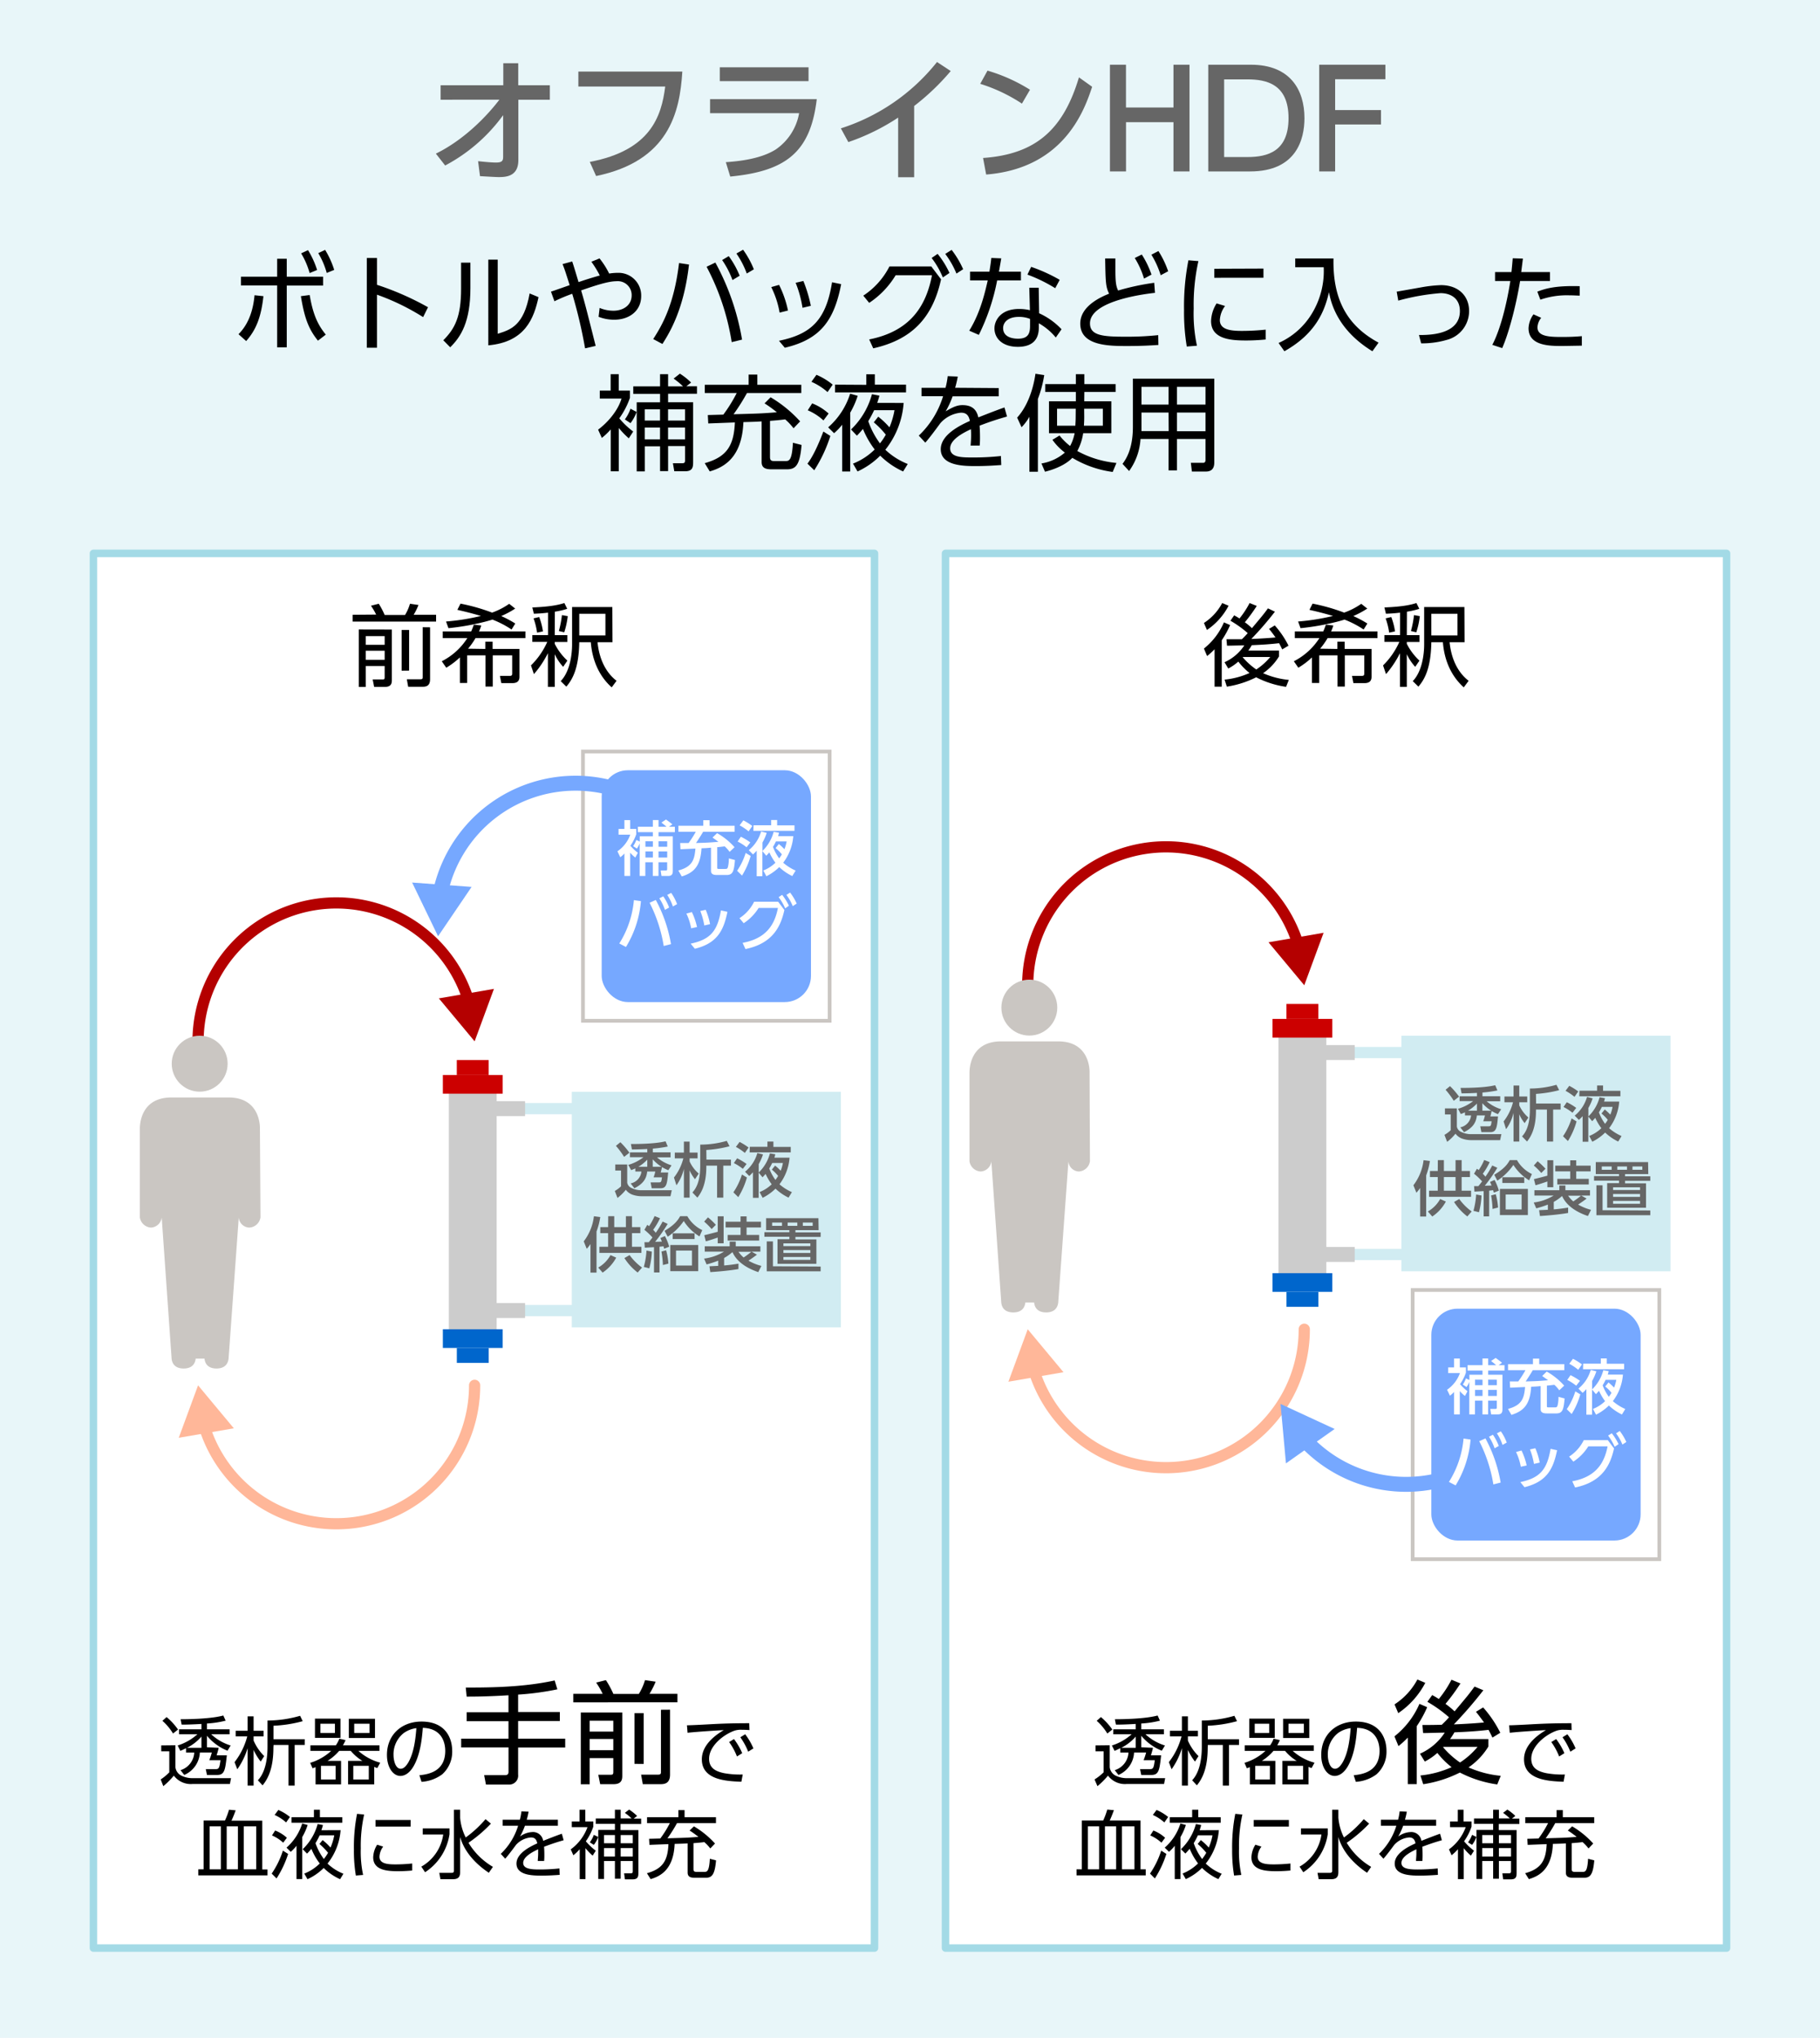 <svg id="レイヤー_1" data-name="レイヤー 1" xmlns="http://www.w3.org/2000/svg" viewBox="0 0 487 545"><defs><style>.cls-1{fill:#e8f6f9;}.cls-17,.cls-2{fill:#fff;}.cls-2{stroke:#a3dae6;stroke-width:2px;}.cls-16,.cls-2,.cls-6,.cls-8{stroke-linecap:round;stroke-linejoin:round;}.cls-3{fill:#666;}.cls-4{fill:#d1ecf2;}.cls-14,.cls-16,.cls-5,.cls-6,.cls-8{fill:none;}.cls-5{stroke:#d1ecf2;}.cls-14,.cls-5{stroke-miterlimit:10;}.cls-5,.cls-6,.cls-8{stroke-width:3px;}.cls-6{stroke:#b40000;}.cls-7{fill:#b40000;}.cls-8{stroke:#ffb799;}.cls-9{fill:#ffb799;}.cls-10{fill:#ccc;}.cls-11{fill:#06c;}.cls-12{fill:#c00;}.cls-13{fill:#cac6c2;}.cls-14{stroke:#cac6c2;}.cls-15{fill:#76a8ff;}.cls-16{stroke:#76a8ff;stroke-width:4px;}</style></defs><title>アートボード 1</title><rect class="cls-1" width="487" height="545"/><rect class="cls-2" x="25" y="148" width="209" height="373"/><rect class="cls-2" x="253" y="148" width="209" height="373"/><path class="cls-3" d="M117.9,26.67V22.81h16.77v-5.9h4v5.9h8.46v3.86H138.7l0,16.16c0,4.43-3.42,4.53-5.26,4.53-.75,0-3.09-.14-5-.25l-.51-4c2.05.21,3.6.36,4.79.36,1.47,0,1.91-.36,1.91-1.48l0-11.19a45.32,45.32,0,0,1-15.51,13.46l-2.49-3.17c7.09-3.46,13.18-9.43,17-14.43Z"/><path class="cls-3" d="M182.58,19.14c-.68,11-3.63,23.9-23.07,27.94l-1.69-3.78C174,40.24,177,31.2,178,23.14H154.76v-4Z"/><path class="cls-3" d="M218.55,26.52c-1.66,14.15-8.21,19.26-23.15,20.7l-1.18-3.85c6.26-.4,10.54-1.62,13.35-3.39a14.88,14.88,0,0,0,6.26-9.71H190V26.52ZM216.35,18v3.7H192.6V18Z"/><path class="cls-3" d="M244.61,47.4h-4.28V31.45A58,58,0,0,1,227,38l-2-3.67a53.71,53.71,0,0,0,25.73-17.75L254.4,19a63.31,63.31,0,0,1-9.79,9.35Z"/><path class="cls-3" d="M273.45,27.71a44,44,0,0,0-11.16-5.29l1.95-3.53A45.25,45.25,0,0,1,275.61,24Zm-10.4,14.54c14.29-1,21.52-7.77,25.66-21.56l3.53,2.52C290.3,29,285,45,263.88,46.68Z"/><path class="cls-3" d="M314,28.75V17.31h4.29V45.85H314V32.68h-12.7V45.85H297V17.31h4.29V28.75Z"/><path class="cls-3" d="M323.31,17.31h11.41c10.48,0,14.33,6.69,14.33,14.29,0,5.65-2.16,14.25-14.54,14.25h-11.2ZM327.56,42h6.23c5.43,0,11-1.51,11-10.4,0-9.18-6-10.37-11-10.37h-6.23Z"/><path class="cls-3" d="M369.53,29.44v3.85H357.26V45.85H353V17.31h17.71v3.88H357.26v8.25Z"/><path d="M63.82,89.38c2.86-2.86,3.95-6.7,4.29-10.42l2.38.25c-.56,5-1.68,8.71-4.62,12ZM76.73,92.9H74.16V76.33H64.47V74h9.69V69.21h2.57V74h9.72v2.38H76.73Zm6.13-14c.84,4.87,2,7.78,4.32,10.59l-2.1,1.62C82.56,88,81.46,85,80.51,79.21Zm-.44-12a23.3,23.3,0,0,1,2.43,5.31l-2,.82a20.79,20.79,0,0,0-2.27-5.27ZM87,66.83a24.2,24.2,0,0,1,2.43,5.35l-2,.82a21.3,21.3,0,0,0-2.27-5.3Z"/><path d="M113.22,84.81a61.83,61.83,0,0,0-12.35-6V93H98.15V69h2.72v7.17a76.21,76.21,0,0,1,13.66,6Z"/><path d="M125.87,77.06c0,9-2.52,13-5.4,15.82L118.62,91c3.11-3.11,4.76-6.3,4.76-13.75v-7h2.49Zm7.31,12.2c3.44-1.06,7-2.15,8.54-10.78l2.38,1c-1.23,5.6-3.53,12-13.44,12.88V69.44h2.52Z"/><path d="M156.56,93.16a128.89,128.89,0,0,0-3.44-14.59,44.82,44.82,0,0,0-4.76,2L147.43,78c.81-.26,4.29-1.49,5-1.74-1.12-3.53-1.23-3.92-1.9-5.63l2.58-.7c.36,1.07.5,1.51,1.7,5.52.26-.09,2.86-1,5.69-1.77A28.1,28.1,0,0,0,158.24,70l2.18-.89A21.48,21.48,0,0,1,163,73.16a15.28,15.28,0,0,1,2.3-.19,6.06,6.06,0,0,1,6.27,6.19c0,4-3.19,6.35-7.25,6.35a11.58,11.58,0,0,1-4.15-.78l.28-2.38a9.43,9.43,0,0,0,3.73.75c2.43,0,4.84-1.34,4.84-4.11a3.71,3.71,0,0,0-4.06-3.78c-2.07,0-5.29,1-9.46,2.46,1.09,3.73,1.37,4.85,3.89,14.84Z"/><path d="M184.36,70.75C183,82.85,179.1,89.07,177.25,92l-2.46-1.32c2.32-3.61,5.57-9.07,6.91-20.33ZM195.79,91.5a64.38,64.38,0,0,0-6.72-20.16l2.35-1.12a65.89,65.89,0,0,1,7.14,20.61Zm-.79-23a23.93,23.93,0,0,1,2.92,5.24L196,74.9a23.74,23.74,0,0,0-2.77-5.35Zm3.84-1.71a24.39,24.39,0,0,1,2.88,5.24l-1.9,1.12a23.2,23.2,0,0,0-2.77-5.35Z"/><path d="M208.61,83.61a24.47,24.47,0,0,0-2.24-6.83l2.1-.59a28.12,28.12,0,0,1,2.38,6.86Zm-.17,7.53c8.68-1.79,12.6-5.6,14.2-15.65l2.44.5C223.23,85.57,219.64,90.75,210,93Zm6.3-8.82a30.39,30.39,0,0,0-1.84-6.69l2.07-.48a38.08,38.08,0,0,1,2,6.64Z"/><path d="M232.58,90.78c10.86-2.16,15.2-8.74,16.8-17.17h-9.72A23.28,23.28,0,0,1,232.58,81L231,79.07a20.43,20.43,0,0,0,7-7.81h11.2l2.61,3.44c-2.33,10.67-8.18,16.22-18.15,18.46ZM250.89,67.9a23.47,23.47,0,0,1,3.17,5.1l-1.77,1.2a23.53,23.53,0,0,0-3-5.21Zm3.75-1.07A24.63,24.63,0,0,1,257.72,72l-1.79,1.17a23.36,23.36,0,0,0-3-5.26Z"/><path d="M273.18,72.66V75h-6.36a57.05,57.05,0,0,1-4.9,14.56l-2.57-1.12c3-4.82,4.23-10.3,4.95-13.44h-4.73V72.66h5.18c.31-1.93.39-2.55.51-3.67l2.66.11c-.23,1.35-.26,1.52-.62,3.56Zm4.87,11.12a19,19,0,0,1,6,4.28l-1.54,2.21a16.21,16.21,0,0,0-4.54-3.81v1.15c0,4.14-2.83,5.15-5.6,5.15-4.2,0-6.27-2.32-6.27-4.93,0-2.09,1.62-5.2,6.58-5.2a12.16,12.16,0,0,1,2.91.33l-.17-6h2.52Zm-2.43,1.51a7.88,7.88,0,0,0-3-.54c-2.86,0-4.2,1.43-4.2,3,0,2.83,3.44,2.83,4,2.83,2.78,0,3.2-1.51,3.2-3.42Zm6.74-8.21a40.83,40.83,0,0,0-7.44-3.64l1-2.07a43.52,43.52,0,0,1,7.64,3.47Z"/><path d="M309.05,78.32c-2.27.25-17.39,2-17.39,8.17,0,3.25,3.42,3.56,9.44,3.56a80.11,80.11,0,0,0,8.82-.42l.05,2.63c-1.82.11-4.28.28-8.31.28-4.85,0-12.6,0-12.6-6,0-4.79,5.76-7.2,7.72-8-.92-1.82-.95-3.11-1.06-9.41h2.74c0,.76,0,1.54,0,2.91,0,3.22.14,4.46.73,5.66a65.67,65.67,0,0,1,9.66-2.07Zm-3.53-10.25a24.42,24.42,0,0,1,2.6,5.37l-2,1.07A22.68,22.68,0,0,0,303.64,69Zm4.45-.93a24.93,24.93,0,0,1,2.61,5.41l-2,1.06a23.86,23.86,0,0,0-2.49-5.49Z"/><path d="M320.67,69.83a53.86,53.86,0,0,0-1.26,12.69,41.24,41.24,0,0,0,.87,9.94l-2.72.22a56,56,0,0,1-.73-9.77A63.81,63.81,0,0,1,318,69.61Zm7.14,12a6.8,6.8,0,0,0-1.4,3.78c0,2.55,2.85,2.89,5.85,2.89a60.17,60.17,0,0,0,6.41-.34V90.8c-.95.09-2.91.26-5.29.26-4.14,0-9.32-.4-9.32-5.21a9.37,9.37,0,0,1,1.48-4.71Zm10.27-10v2.46H324.92V71.88Z"/><path d="M356.82,69.13c-.23,11,3.69,18,12.06,22.51l-1.65,2.3c-9.71-5.94-11.17-13.5-11.62-15.79-1.12,4.87-3.39,11-11.93,15.79l-1.56-2.21a19.83,19.83,0,0,0,9-8,21.83,21.83,0,0,0,3.08-12.27h-7.62V69.13Z"/><path d="M379.69,89.6c2.33,0,10.95.08,10.95-6.41,0-3.39-2.44-4.79-5.18-4.79a60,60,0,0,0-11.31,2L373.73,78c1.06-.17,5.71-1,6.66-1.17a36.21,36.21,0,0,1,5.18-.57c4.79,0,7.53,3,7.53,6.89a7.94,7.94,0,0,1-6,7.76,23.68,23.68,0,0,1-6.83.92Z"/><path d="M399.32,92.23c2.94-5.65,4.48-14.84,4.82-17.08h-4.09V72.77h4.39c.2-2,.2-2.07.34-3.69l2.72.08c-.17,1.43-.23,1.85-.45,3.61h7.7v2.38h-8c-1.15,7-3.13,14.2-4.79,17.95ZM412.4,85a4.27,4.27,0,0,0-1,2.55c0,2.46,3.25,2.57,6.5,2.57.95,0,3.05,0,5.37-.22l0,2.55c-.7,0-4.36.08-5.26.08-3.3,0-9,0-9-4.76a6.81,6.81,0,0,1,1.32-3.7Zm10.3-5.94c-.76,0-1.6-.08-2.86-.08a21.68,21.68,0,0,0-7.67,1.17L411.36,78c2.13-.81,4.79-1.65,11.34-1.46Z"/><path d="M168.26,117.23a22,22,0,0,1-2.68-2.77v11.59h-2.16v-11.2a18.25,18.25,0,0,1-2.38,2.27l-1-2.21c2.69-2,5.35-5.18,6.27-8.32h-5.82v-2.13h2.91v-4.39h2.16v4.39h3v1.94a21.19,21.19,0,0,1-2.85,5.48,22.14,22.14,0,0,0,3.72,3.53Zm2.08-7.06a10.64,10.64,0,0,1-1.63,3l-1.51-1a10.49,10.49,0,0,0,1.51-2.86Zm11.59-10.24a18.39,18.39,0,0,1,3,2.38l-1.28,1h2.85v2h-7.73v2.27h6.7v16c0,1.37-.14,2.46-2.16,2.46h-2.88l-.37-2.15,2.35,0c.54,0,.9,0,.9-.78v-3.81h-4.54V126h-2.15v-6.64h-4.09v6.72h-2.16V107.6h6.25v-2.27h-7.17v-2h7.17v-3.25h2.15v3.25h4a21.2,21.2,0,0,0-2.52-2.08Zm-5.32,9.55h-4.09v3h4.09Zm0,4.87h-4.09v3.16h4.09Zm6.69-4.87h-4.54v3h4.54Zm0,4.87h-4.54v3.16h4.54Z"/><path d="M206.2,106.25a33.91,33.91,0,0,1,7.9,6.45l-1.76,1.84a16,16,0,0,0-2.24-2.38c-1.29.17-2.52.28-4.06.4v9.65c0,.82.25,1.1,1.12,1.1h2.94c1,0,1.82,0,2.07-4.9l2.32.59c-.47,5.68-1.71,6.52-4,6.52H206.6c-1.43,0-2.8-.17-2.8-1.93V112.7c-1.26.08-1.88.11-4.88.19-.39,9.8-5.51,12.15-9,13.19l-1.35-2.21c6-1.66,7.81-4.82,8.07-10.89l-7.12.27L189.4,111l4.15-.11a39.52,39.52,0,0,0,3.58-5.77h-8.54V102.9h11.73v-2.72h2.33v2.72h11.76v2.21H199.88a55.72,55.72,0,0,1-3.59,5.68c6.19-.17,7.51-.19,11.59-.53a34.21,34.21,0,0,0-3.3-2.38Z"/><path d="M222.19,116.59a38.18,38.18,0,0,1-4.31,9.18L216.06,124c.67-.89,2.07-2.85,4.26-8.59Zm-1.85-4.15a14.47,14.47,0,0,0-4.2-2.71l1.18-1.85a14.07,14.07,0,0,1,4.4,2.72Zm1.1-7.58a16.54,16.54,0,0,0-4.32-2.75l1.35-1.87a17.57,17.57,0,0,1,4.34,2.63Zm8.06,1a22.38,22.38,0,0,1-2,4.51v15.73h-2.15V113.59a16.37,16.37,0,0,1-2.16,2.27l-1.59-1.57a19.82,19.82,0,0,0,5.88-9Zm2.3-2.94V100.1h2.29v2.77h8.35v2.07h-19v-2.07Zm10,4.84a22.66,22.66,0,0,1-4.9,12.52,18.49,18.49,0,0,0,6,3.81l-1.24,2a21,21,0,0,1-6.13-4.23,20.7,20.7,0,0,1-6.07,4.23l-1.21-2.1a17.19,17.19,0,0,0,5.8-3.78,23.56,23.56,0,0,1-3.14-5.49c-.7.84-1.09,1.26-1.62,1.8l-1.57-1.66a20.39,20.39,0,0,0,5.6-9.43l2,.39c-.17.64-.31,1.09-.59,1.93ZM235,111.44a20.71,20.71,0,0,1,3,2.85,20.69,20.69,0,0,0,1.35-4.59H233.9a27.09,27.09,0,0,1-1.57,2.94,22.12,22.12,0,0,0,3.13,5.94,17.94,17.94,0,0,0,1.57-2.33,23.72,23.72,0,0,0-3.22-3.3Z"/><path d="M267.24,103.79V106H254.9a23.88,23.88,0,0,1-1.85,4c2-1.17,3.08-1.65,4.48-1.65,1.9,0,3.69.62,4.25,3.28.65-.25,4.48-1.79,7-2.66l.68,2.43c-2.27.65-4.26,1.26-7.34,2.44.08,1,.11,2.18.11,3.19,0,.39,0,1.23-.08,2.13h-2.44c.06-.64.14-1.68.14-2.69,0-.47,0-1-.05-1.68-2.16,1-5.55,2.8-5.55,5.1,0,2.46,3.11,2.46,6.19,2.46a68.91,68.91,0,0,0,7.39-.39l.09,2.41c-1.6.11-4,.28-6.7.28-3.16,0-9.49,0-9.49-4.51,0-3.81,5-6.33,7.79-7.56-.31-1.65-1.1-2.21-2.38-2.21a8.33,8.33,0,0,0-5.55,2.85c-1.29,1.77-3.13,4.23-4,5.16l-1.74-1.88a24.17,24.17,0,0,0,6.5-10.53h-5.77v-2.24H253a20.42,20.42,0,0,0,.59-3.13l2.69.11a26.5,26.5,0,0,1-.7,3Z"/><path d="M277.72,126.16h-2.27v-14.7a13.12,13.12,0,0,1-2.1,2.8l-1.18-2.57c3.73-4.12,4.68-10.19,4.9-11.73l2.35.36a32.1,32.1,0,0,1-1.7,6.38Zm12.4-18.84h7.25v8.54h-7.53a14.74,14.74,0,0,1-1.57,4.76,26.87,26.87,0,0,0,10.47,3.19l-1,2.41a28.14,28.14,0,0,1-10.81-3.78c-1,1.12-3.36,2.74-7.31,3.72l-.95-2.21a12.7,12.7,0,0,0,6.27-2.91,15.2,15.2,0,0,1-3.33-3.42l1.9-1.14a16.86,16.86,0,0,0,2.83,2.8,11.68,11.68,0,0,0,1.21-3.42h-6.86v-8.54h7.19v-2.49h-8.2v-2.1h8.2v-2.66h2.27v2.66h8.37v2.1h-8.37Zm-2.27,2h-5v4.54h4.9c0-.53.08-1.2.08-2.35Zm2.27,2.19c0,1.15-.06,1.82-.08,2.35h5.06v-4.54h-5Z"/><path d="M324.92,123.73c0,2-1.23,2.38-2.21,2.38h-3.78l-.28-2.33,3.28,0c.47,0,.64-.31.64-.75V117.4h-7.64v8.4h-2.24v-8.4h-7.51a16.25,16.25,0,0,1-3.05,8.57l-1.76-1.91c.81-1.12,2.77-3.81,2.77-9.85V101.27h21.78Zm-12.23-13.39h-7.25v3.5c0,.34,0,.45,0,1.46h7.28Zm0-6.88h-7.25v4.75h7.25Zm9.88,0h-7.64v4.75h7.64Zm0,6.88h-7.64v5h7.64Z"/><path d="M100.65,164.37A17,17,0,0,0,99.26,162l2.09-.53a21.1,21.1,0,0,1,1.58,3h5.45a12.21,12.21,0,0,0,1.32-3l2.28.33a17.69,17.69,0,0,1-1.29,2.62h6v1.82H94.36v-1.82Zm4.2,4v13.47c0,.7,0,1.87-1.87,1.87h-2.86l-.4-2,2.54,0c.5,0,.67,0,.67-.58v-3H97.87v5.59H96V168.35Zm-1.92,1.76H97.87v2.32h5.06Zm0,3.91H97.87v2.42h5.06Zm4.54,5.33V168.47h2v10.88Zm7.61-11.6v13.9c0,1.92-1.23,2-2.07,2h-3.79l-.36-2,3.63,0c.62,0,.62-.28.62-.57V167.75Z"/><path d="M129.86,173.56v-1.94h1.95v1.94H139V181c0,1.29-.77,1.7-1.92,1.7h-2.93l-.38-1.94,2.59,0c.48,0,.69-.09.69-.64v-4.85h-5.2v8.35h-1.95v-8.35H125v7.39h-1.94v-6.84a20.68,20.68,0,0,1-3.65,2.76l-1.2-1.73a17.6,17.6,0,0,0,6.84-6.19h-6.58v-1.8h7.61a17,17,0,0,0,.7-1.8l2,.22a13.15,13.15,0,0,1-.6,1.58h12.41v1.8H127.24a20,20,0,0,1-2,2.83Zm8-10.8a24,24,0,0,1-3.74,2,28.68,28.68,0,0,1,3.76,2l-1,1.6a25.73,25.73,0,0,0-5.13-2.66c-.32.12-.94.31-2.14.62A66.21,66.21,0,0,1,120,168l-.65-1.78a59.25,59.25,0,0,0,9.34-1.49c-3.19-.93-4.85-1.29-6.31-1.63l.84-1.66a51.06,51.06,0,0,1,8.45,2.4,19.08,19.08,0,0,0,4.58-2.35Z"/><path d="M148.44,169.87h3.38v1.82h-3.38v.5a15.83,15.83,0,0,0,3.38,4.49l-1.13,1.66a13.13,13.13,0,0,1-2.25-3.38v8.73h-1.83v-9a26.63,26.63,0,0,1-3.74,5.6l-.79-2.33a20.53,20.53,0,0,0,4.36-6.29h-4v-1.82h4.2v-6c-1.56.19-2.61.24-3.79.29l-.41-1.68c5.47-.22,7.49-.84,8.57-1.18l.77,1.54a19.86,19.86,0,0,1-3.31.77Zm-4.73-.68a18.61,18.61,0,0,0-.94-3.81l1.51-.36a17.67,17.67,0,0,1,1,3.84Zm5.83-.43a26.41,26.41,0,0,0,.82-4.25l1.56.27a21.53,21.53,0,0,1-.94,4.32Zm14.35,3h-4c.67,6.7,4,9.46,5.09,10.32l-1.3,1.75c-4.85-4.34-5.42-10.15-5.59-12.07H155c-.12,7-1.8,9.94-3.46,11.88l-1.51-1.48c2.42-2.48,3.05-6.94,3.05-9.82v-10h10.77ZM162,164.15H155v5.79H162Z"/><path d="M46.94,466.76v5.86a2.9,2.9,0,0,0,1.62,2.28,6.73,6.73,0,0,0,3,.66H61.82l-.3,1.56h-10a5.66,5.66,0,0,1-5-2.24,20.87,20.87,0,0,1-2.82,2.82L43,475.9A13.12,13.12,0,0,0,45.3,474v-5.62H43.14v-1.58Zm-.64-3.14a14.69,14.69,0,0,0-2.84-3.4l1.12-1a16.84,16.84,0,0,1,3.06,3.34Zm12.22,3.82a20.7,20.7,0,0,1-.56,2H60.7c-.44,3.9-.58,5.26-2.6,5.26H55.38l-.32-1.56,2.66,0c.82,0,1-.24,1.28-2.38H56a16.35,16.35,0,0,0,.68-2.06H53.48a6.89,6.89,0,0,1-4.18,6l-1-1.28a5.2,5.2,0,0,0,3.68-4.7h-2.2v-1.18a16.45,16.45,0,0,1-1.52.72l-.72-1.44a14.41,14.41,0,0,0,5.28-3H47.9v-1.32h6v-1.44c-2.8.16-4.3.18-5.3.18l-.28-1.44c3.14,0,8.46-.18,11.44-1l.62,1.38a26,26,0,0,1-5,.76v1.56h6.06v1.32H56.52a13.3,13.3,0,0,0,5.2,3l-.84,1.4a13.82,13.82,0,0,1-5.5-4v3.08Zm-4.62,0v-3a12.65,12.65,0,0,1-3.86,3Z"/><path d="M69.76,471.12a15,15,0,0,1-1.9-3.12v9.54h-1.6v-10a19.75,19.75,0,0,1-2.76,5.64l-.74-1.9a18.94,18.94,0,0,0,3.4-6.9h-3.1v-1.5h3.2v-3.86h1.6v3.86h2.68v1.5H67.86v1.12a13.17,13.17,0,0,0,2.84,4.16Zm3.4-3.72c0,5.22-1.3,8.16-2.9,10.08L69,476.12c2.14-2.24,2.58-6.14,2.58-8.92v-7.06a31.38,31.38,0,0,0,8.72-1.26l.7,1.44a35.5,35.5,0,0,1-7.82,1.22v3.6h8.36v1.54H78.84v10.86H77.2V466.68h-4Z"/><path d="M91.26,470.94v6.28H84.44v-4.6l-.8.3L83,471.46a14.44,14.44,0,0,0,5.62-3.2H83.06v-1.48h6.8A7.79,7.79,0,0,0,90.8,465l1.66.38a10.15,10.15,0,0,1-.7,1.4h9.78v1.48H95.9a14.28,14.28,0,0,0,5.84,3.16l-.78,1.44a6.36,6.36,0,0,1-.82-.32v4.68h-7v-6.28h3.84a12.39,12.39,0,0,1-3.12-2.68h-3.1a13.74,13.74,0,0,1-3.12,2.68Zm-.16-11.3v5.14H84.28v-5.14ZM89.62,461H85.74v2.48h3.88Zm.18,11.26H85.88v3.66H89.8Zm10.54-12.58v5.14h-7v-5.14Zm-1.66,12.58H94.54v3.66h4.14Zm.2-11.26h-4.1v2.48h4.1Z"/><path d="M112.22,474.78c2.06-.22,6.92-.8,6.92-6.52,0-1.58-.48-6-6-6.16-.18,2.32-.58,7.24-2.64,10.54-1.18,1.86-2.46,2.32-3.36,2.32-2,0-3.6-2.32-3.6-5.62,0-5.44,4-8.92,9.24-8.92,6.48,0,8.22,4.48,8.22,7.86a8.06,8.06,0,0,1-2.68,6.26,10.39,10.39,0,0,1-5.52,2Zm-4.14-11.32a7.21,7.21,0,0,0-2.78,5.92c0,1.36.5,3.66,1.92,3.66.84,0,1.44-.74,2-1.62,1.68-2.88,2-6.94,2.2-9.24A7.54,7.54,0,0,0,108.08,463.46Z"/><path d="M138.64,457.87H149.8v2.4H138.64V465h12.6v2.37h-12.6v7.2a2.4,2.4,0,0,1-2.61,2.7h-6l-.48-2.52,5.52,0c.36,0,1,0,1-.87v-6.54H123.4V465h12.66v-4.68H124.87v-2.4h11.19v-4.53c-5.4.33-8.79.36-11.19.36l-.24-2.43c10.56.06,17.49-.54,23.79-1.89l.72,2.37a74.84,74.84,0,0,1-10.5,1.41Z"/><path d="M161.26,453a21.8,21.8,0,0,0-1.74-3l2.61-.66a26.38,26.38,0,0,1,2,3.69h6.81a15.09,15.09,0,0,0,1.65-3.69l2.85.42A22.1,22.1,0,0,1,173.8,453h7.47v2.28H153.4V453Zm5.25,5v16.83c0,.87,0,2.34-2.34,2.34H160.6l-.51-2.52,3.18,0c.63,0,.84-.06.84-.72V470.2h-6.33v7h-2.37V458Zm-2.4,2.19h-6.33v2.91h6.33Zm0,4.89h-6.33v3h6.33Zm5.67,6.66V458.17h2.46v13.59Zm9.51-14.49v17.37c0,2.4-1.53,2.55-2.58,2.55H172l-.45-2.55,4.53,0c.78,0,.78-.36.78-.72V457.27Z"/><path d="M200.54,462.7c-.86-.06-1.48-.08-2-.08a5.62,5.62,0,0,0-2,.24c-2.88,1-6.8,4.06-6.8,7.5,0,2.6,1.92,3.42,4,3.86a23.93,23.93,0,0,0,5,.36l-.36,1.94c-3.94-.16-10.58-.44-10.58-6,0-3.8,3.5-6.42,5.86-7.8-.58,0-7.5.44-9.68.7l-.16-2c1,0,4.44-.18,5.46-.24,4.74-.26,6.62-.3,11.2-.32Zm-4.14,2.4a17.7,17.7,0,0,1,2.2,3.78l-1.4.88a17,17,0,0,0-2.1-3.86Zm3-1.28a17.36,17.36,0,0,1,2.2,3.78l-1.4.88a17.91,17.91,0,0,0-2.1-3.86Z"/><path d="M71.58,501.56H53.06v-1.62h1.42V486.88H60.2A19.75,19.75,0,0,0,61.28,484l1.78.16c-.24.68-.68,1.84-1.12,2.76h8.24v13.06h1.4ZM56.1,488.44v11.5h3v-11.5Zm4.56,0v11.5h3v-11.5Zm4.56,0v11.5h3.34v-11.5Z"/><path d="M77.1,495.82A27.4,27.4,0,0,1,74,502.38l-1.3-1.3a23.49,23.49,0,0,0,3-6.14Zm-1.32-3a10.35,10.35,0,0,0-3-1.94l.84-1.32a10,10,0,0,1,3.14,1.94Zm.78-5.42a11.71,11.71,0,0,0-3.08-2l1-1.34a12.65,12.65,0,0,1,3.1,1.88Zm5.76.68a15.81,15.81,0,0,1-1.44,3.22v11.24H79.34v-8.9a11.35,11.35,0,0,1-1.54,1.62l-1.14-1.12a14.13,14.13,0,0,0,4.2-6.46ZM84,486v-2H85.6v2h6v1.48H78V486Zm7.14,3.46a16.19,16.19,0,0,1-3.5,8.94,13.11,13.11,0,0,0,4.26,2.72L91,502.58a14.89,14.89,0,0,1-4.38-3,14.91,14.91,0,0,1-4.34,3l-.86-1.5a12.33,12.33,0,0,0,4.14-2.7,17,17,0,0,1-2.24-3.92,16.73,16.73,0,0,1-1.16,1.28L81,494.56a14.58,14.58,0,0,0,4-6.74l1.42.28c-.12.46-.22.78-.42,1.38Zm-4.82,2.66a15,15,0,0,1,2.12,2,14.62,14.62,0,0,0,1-3.28h-3.9a18.39,18.39,0,0,1-1.12,2.1,15.68,15.68,0,0,0,2.24,4.24,12.74,12.74,0,0,0,1.12-1.66,17,17,0,0,0-2.3-2.36Z"/><path d="M97.44,485.28a38.44,38.44,0,0,0-.9,9.06,29.72,29.72,0,0,0,.62,7.1l-1.94.16a39.92,39.92,0,0,1-.52-7,45.77,45.77,0,0,1,.84-9.5Zm5.1,8.58a4.83,4.83,0,0,0-1,2.7c0,1.82,2,2.06,4.18,2.06a42.93,42.93,0,0,0,4.58-.24v1.88c-.68.06-2.08.18-3.78.18-3,0-6.66-.28-6.66-3.72a6.7,6.7,0,0,1,1.06-3.36Zm7.34-7.12v1.76h-9.4v-1.76Z"/><path d="M120.28,489v1.56a14.72,14.72,0,0,1-6.54,10.16l-1-1.5a11.76,11.76,0,0,0,5.86-8.6h-5.48V489Zm10.52,11.86c-1.82-1.22-6.2-4.42-7.68-9.56v9.36c0,1.1-.3,1.92-1.9,1.92h-3.36l-.32-1.7h3.24c.66,0,.68-.28.68-.62V484h1.66v2.12a14.36,14.36,0,0,0,1.5,5.3,30.05,30.05,0,0,0,5.3-4.9l1.44,1.2a37,37,0,0,1-6,5.12,18.62,18.62,0,0,0,6.54,6.44Z"/><path d="M149.28,486.68v1.6h-8.82a16.68,16.68,0,0,1-1.32,2.88,6,6,0,0,1,3.2-1.18,2.73,2.73,0,0,1,3,2.34c.46-.18,3.2-1.28,5-1.9l.48,1.74c-1.62.46-3,.9-5.24,1.74.06.7.08,1.56.08,2.28,0,.28,0,.88-.06,1.52H143.9c0-.46.1-1.2.1-1.92,0-.34,0-.68,0-1.2-1.54.72-4,2-4,3.64s2.22,1.76,4.42,1.76a49.26,49.26,0,0,0,5.28-.28l.06,1.72c-1.14.08-2.88.2-4.78.2-2.26,0-6.78,0-6.78-3.22,0-2.72,3.58-4.52,5.56-5.4-.22-1.18-.78-1.58-1.7-1.58a6,6,0,0,0-4,2c-.92,1.26-2.24,3-2.88,3.68L134,495.8a17.35,17.35,0,0,0,4.64-7.52H134.5v-1.6h4.6a14.57,14.57,0,0,0,.42-2.24l1.92.08a18.36,18.36,0,0,1-.5,2.16Z"/><path d="M158.58,496.28a15.41,15.41,0,0,1-1.92-2v8.28h-1.54v-8a12.79,12.79,0,0,1-1.7,1.62l-.7-1.58a12.68,12.68,0,0,0,4.48-5.94H153v-1.52h2.08V484h1.54v3.14h2.14v1.38a15,15,0,0,1-2,3.92,15.93,15.93,0,0,0,2.66,2.52Zm1.48-5a7.64,7.64,0,0,1-1.16,2.12l-1.08-.68a7.54,7.54,0,0,0,1.08-2Zm8.28-7.32a13.42,13.42,0,0,1,2.14,1.7l-.92.72h2v1.44h-5.52v1.62h4.78v11.42c0,1-.1,1.76-1.54,1.76h-2.06L167,501l1.68,0c.38,0,.64,0,.64-.56v-2.72h-3.24v4.74h-1.54v-4.74h-2.92v4.8h-1.54V489.4h4.46v-1.62h-5.12v-1.44h5.12V484h1.54v2.32H169a15.27,15.27,0,0,0-1.8-1.48Zm-3.8,6.82h-2.92v2.18h2.92Zm0,3.48h-2.92v2.26h2.92Zm4.78-3.48h-3.24v2.18h3.24Zm0,3.48h-3.24v2.26h3.24Z"/><path d="M185.68,488.44a24.18,24.18,0,0,1,5.64,4.6l-1.26,1.32a11,11,0,0,0-1.6-1.7c-.92.12-1.8.2-2.9.28v6.9c0,.58.18.78.8.78h2.1c.68,0,1.3,0,1.48-3.5l1.66.42c-.34,4.06-1.22,4.66-2.82,4.66H186c-1,0-2-.12-2-1.38V493c-.9.06-1.34.08-3.48.14-.28,7-3.94,8.68-6.42,9.42l-1-1.58c4.3-1.18,5.58-3.44,5.76-7.78l-5.08.2-.1-1.62,3-.08a27.57,27.57,0,0,0,2.56-4.12h-6.1V486h8.38V484.1h1.66V486h8.4v1.58H181.16a39.11,39.11,0,0,1-2.56,4.06c4.42-.12,5.36-.14,8.28-.38a24.85,24.85,0,0,0-2.36-1.7Z"/><path d="M296.94,466.76v5.86a2.9,2.9,0,0,0,1.62,2.28,6.73,6.73,0,0,0,3,.66h10.22l-.3,1.56h-10a5.66,5.66,0,0,1-5-2.24,20.87,20.87,0,0,1-2.82,2.82l-.78-1.8A13.12,13.12,0,0,0,295.3,474v-5.62h-2.16v-1.58Zm-.64-3.14a14.69,14.69,0,0,0-2.84-3.4l1.12-1a16.84,16.84,0,0,1,3.06,3.34Zm12.22,3.82a20.7,20.7,0,0,1-.56,2h2.74c-.44,3.9-.58,5.26-2.6,5.26h-2.72l-.32-1.56,2.66,0c.82,0,1-.24,1.28-2.38h-3a16.35,16.35,0,0,0,.68-2.06h-3.22a6.89,6.89,0,0,1-4.18,6l-1-1.28a5.2,5.2,0,0,0,3.68-4.7h-2.2v-1.18a16.45,16.45,0,0,1-1.52.72l-.72-1.44a14.41,14.41,0,0,0,5.28-3h-4.9v-1.32h6v-1.44c-2.8.16-4.3.18-5.3.18l-.28-1.44c3.14,0,8.46-.18,11.44-1l.62,1.38a26,26,0,0,1-5,.76v1.56h6.06v1.32h-4.92a13.3,13.3,0,0,0,5.2,3l-.84,1.4a13.82,13.82,0,0,1-5.5-4v3.08Zm-4.62,0v-3a12.65,12.65,0,0,1-3.86,3Z"/><path d="M319.76,471.12a15,15,0,0,1-1.9-3.12v9.54h-1.6v-10a19.75,19.75,0,0,1-2.76,5.64l-.74-1.9a18.94,18.94,0,0,0,3.4-6.9h-3.1v-1.5h3.2v-3.86h1.6v3.86h2.68v1.5h-2.68v1.12a13.17,13.17,0,0,0,2.84,4.16Zm3.4-3.72c0,5.22-1.3,8.16-2.9,10.08L319,476.12c2.14-2.24,2.58-6.14,2.58-8.92v-7.06a31.38,31.38,0,0,0,8.72-1.26l.7,1.44a35.5,35.5,0,0,1-7.82,1.22v3.6h8.36v1.54h-2.68v10.86H327.2V466.68h-4Z"/><path d="M341.26,470.94v6.28h-6.82v-4.6l-.8.3-.64-1.46a14.44,14.44,0,0,0,5.62-3.2h-5.56v-1.48h6.8a7.79,7.79,0,0,0,.94-1.78l1.66.38a10.15,10.15,0,0,1-.7,1.4h9.78v1.48H345.9a14.28,14.28,0,0,0,5.84,3.16l-.78,1.44a6.36,6.36,0,0,1-.82-.32v4.68h-7v-6.28h3.84a12.39,12.39,0,0,1-3.12-2.68h-3.1a13.74,13.74,0,0,1-3.12,2.68Zm-.16-11.3v5.14h-6.82v-5.14ZM339.62,461h-3.88v2.48h3.88Zm.18,11.26h-3.92v3.66h3.92Zm10.54-12.58v5.14h-7v-5.14Zm-1.66,12.58h-4.14v3.66h4.14Zm.2-11.26h-4.1v2.48h4.1Z"/><path d="M362.22,474.78c2.06-.22,6.92-.8,6.92-6.52,0-1.58-.48-6-6-6.16-.18,2.32-.58,7.24-2.64,10.54-1.18,1.86-2.46,2.32-3.36,2.32-2,0-3.6-2.32-3.6-5.62,0-5.44,4-8.92,9.24-8.92,6.48,0,8.22,4.48,8.22,7.86a8.06,8.06,0,0,1-2.68,6.26,10.39,10.39,0,0,1-5.52,2Zm-4.14-11.32a7.21,7.21,0,0,0-2.78,5.92c0,1.36.5,3.66,1.92,3.66.84,0,1.44-.74,2-1.62,1.68-2.88,2-6.94,2.2-9.24A7.54,7.54,0,0,0,358.08,463.46Z"/><path d="M381.38,450.07a22.25,22.25,0,0,1-7.23,8.1l-1-2.34a18.09,18.09,0,0,0,6.12-6.66Zm-8.25,14.31a22.44,22.44,0,0,0,6.69-8.7l2.07.9a30.9,30.9,0,0,1-2.79,5.07v15.51h-2.4V464.71a25,25,0,0,1-2.49,2.28Zm23.79-12.33a111.75,111.75,0,0,1-7.89,9.12c.75,0,5.49-.24,8.07-.51-1-1.38-1.62-2.19-2.16-2.85l1.92-1.17a30.68,30.68,0,0,1,4.59,6.78l-2.1,1.29c-.39-.81-.63-1.32-1.05-2.07-3,.36-6.06.54-9.12.66a17.38,17.38,0,0,1-1.17,1.8h10.26v2a18.32,18.32,0,0,1-5.31,5.58,27.51,27.51,0,0,0,8.61,2.25l-.93,2.31a31.42,31.42,0,0,1-10-3.18,32.87,32.87,0,0,1-9.81,3.12l-.75-2.34a26.75,26.75,0,0,0,8.34-2.22,22.27,22.27,0,0,1-3.81-3.81,16.28,16.28,0,0,1-3.36,2.31l-1.29-2.1a15.38,15.38,0,0,0,6.63-5.64c-.93,0-4.95.12-5.79.12l-.18-2.16c1.29,0,2.76,0,5.16-.06a27.43,27.43,0,0,0,1.95-2,35.11,35.11,0,0,0-5.79-4.14l1.29-1.8a19,19,0,0,1,1.77,1.05,29.38,29.38,0,0,0,3.39-5.16l2.4,1a55.14,55.14,0,0,1-4,5.46,22.51,22.51,0,0,1,2.43,2c3.45-4.11,3.84-4.56,5.34-6.63ZM386.24,467.2l-.09.09a22.92,22.92,0,0,0,4.53,4.08,20.89,20.89,0,0,0,4.68-4.17Z"/><path d="M420.54,462.7c-.86-.06-1.48-.08-2-.08a5.62,5.62,0,0,0-2,.24c-2.88,1-6.8,4.06-6.8,7.5,0,2.6,1.92,3.42,4,3.86a23.93,23.93,0,0,0,5,.36l-.36,1.94c-3.94-.16-10.58-.44-10.58-6,0-3.8,3.5-6.42,5.86-7.8-.58,0-7.5.44-9.68.7l-.16-2c1,0,4.44-.18,5.46-.24,4.74-.26,6.62-.3,11.2-.32Zm-4.14,2.4a17.7,17.7,0,0,1,2.2,3.78l-1.4.88a17,17,0,0,0-2.1-3.86Zm3-1.28a17.36,17.36,0,0,1,2.2,3.78l-1.4.88a17.91,17.91,0,0,0-2.1-3.86Z"/><path d="M306.58,501.56H288.06v-1.62h1.42V486.88h5.72a19.75,19.75,0,0,0,1.08-2.92l1.78.16c-.24.68-.68,1.84-1.12,2.76h8.24v13.06h1.4ZM291.1,488.44v11.5h3v-11.5Zm4.56,0v11.5h3v-11.5Zm4.56,0v11.5h3.34v-11.5Z"/><path d="M312.1,495.82a27.4,27.4,0,0,1-3.08,6.56l-1.3-1.3a23.49,23.49,0,0,0,3-6.14Zm-1.32-3a10.35,10.35,0,0,0-3-1.94l.84-1.32a10,10,0,0,1,3.14,1.94Zm.78-5.42a11.71,11.71,0,0,0-3.08-2l1-1.34a12.65,12.65,0,0,1,3.1,1.88Zm5.76.68a15.81,15.81,0,0,1-1.44,3.22v11.24h-1.54v-8.9a11.35,11.35,0,0,1-1.54,1.62l-1.14-1.12a14.13,14.13,0,0,0,4.2-6.46ZM319,486v-2h1.64v2h6v1.48H313V486Zm7.14,3.46a16.19,16.19,0,0,1-3.5,8.94,13.11,13.11,0,0,0,4.26,2.72l-.88,1.44a14.89,14.89,0,0,1-4.38-3,14.91,14.91,0,0,1-4.34,3l-.86-1.5a12.33,12.33,0,0,0,4.14-2.7,17,17,0,0,1-2.24-3.92,16.73,16.73,0,0,1-1.16,1.28L316,494.56a14.58,14.58,0,0,0,4-6.74l1.42.28c-.12.46-.22.78-.42,1.38Zm-4.82,2.66a15,15,0,0,1,2.12,2,14.62,14.62,0,0,0,1-3.28h-3.9a18.39,18.39,0,0,1-1.12,2.1,15.68,15.68,0,0,0,2.24,4.24,12.74,12.74,0,0,0,1.12-1.66,17,17,0,0,0-2.3-2.36Z"/><path d="M332.44,485.28a38.44,38.44,0,0,0-.9,9.06,29.72,29.72,0,0,0,.62,7.1l-1.94.16a39.92,39.92,0,0,1-.52-7,45.77,45.77,0,0,1,.84-9.5Zm5.1,8.58a4.83,4.83,0,0,0-1,2.7c0,1.82,2,2.06,4.18,2.06a42.93,42.93,0,0,0,4.58-.24v1.88c-.68.06-2.08.18-3.78.18-3,0-6.66-.28-6.66-3.72a6.7,6.7,0,0,1,1.06-3.36Zm7.34-7.12v1.76h-9.4v-1.76Z"/><path d="M355.28,489v1.56a14.72,14.72,0,0,1-6.54,10.16l-1-1.5a11.76,11.76,0,0,0,5.86-8.6h-5.48V489Zm10.52,11.86c-1.82-1.22-6.2-4.42-7.68-9.56v9.36c0,1.1-.3,1.92-1.9,1.92h-3.36l-.32-1.7h3.24c.66,0,.68-.28.68-.62V484h1.66v2.12a14.36,14.36,0,0,0,1.5,5.3,30.05,30.05,0,0,0,5.3-4.9l1.44,1.2a37,37,0,0,1-6,5.12,18.62,18.62,0,0,0,6.54,6.44Z"/><path d="M384.28,486.68v1.6h-8.82a16.68,16.68,0,0,1-1.32,2.88,6,6,0,0,1,3.2-1.18,2.73,2.73,0,0,1,3,2.34c.46-.18,3.2-1.28,5-1.9l.48,1.74c-1.62.46-3,.9-5.24,1.74.06.7.08,1.56.08,2.28,0,.28,0,.88-.06,1.52H378.9c0-.46.1-1.2.1-1.92,0-.34,0-.68,0-1.2-1.54.72-4,2-4,3.64s2.22,1.76,4.42,1.76a49.26,49.26,0,0,0,5.28-.28l.06,1.72c-1.14.08-2.88.2-4.78.2-2.26,0-6.78,0-6.78-3.22,0-2.72,3.58-4.52,5.56-5.4-.22-1.18-.78-1.58-1.7-1.58a6,6,0,0,0-4,2c-.92,1.26-2.24,3-2.88,3.68L369,495.8a17.35,17.35,0,0,0,4.64-7.52H369.5v-1.6h4.6a14.57,14.57,0,0,0,.42-2.24l1.92.08a18.36,18.36,0,0,1-.5,2.16Z"/><path d="M393.58,496.28a15.41,15.41,0,0,1-1.92-2v8.28h-1.54v-8a12.79,12.79,0,0,1-1.7,1.62l-.7-1.58a12.68,12.68,0,0,0,4.48-5.94H388v-1.52h2.08V484h1.54v3.14h2.14v1.38a15,15,0,0,1-2,3.92,15.93,15.93,0,0,0,2.66,2.52Zm1.48-5a7.64,7.64,0,0,1-1.16,2.12l-1.08-.68a7.54,7.54,0,0,0,1.08-2Zm8.28-7.32a13.42,13.42,0,0,1,2.14,1.7l-.92.72h2v1.44h-5.52v1.62h4.78v11.42c0,1-.1,1.76-1.54,1.76h-2.06L402,501l1.68,0c.38,0,.64,0,.64-.56v-2.72h-3.24v4.74h-1.54v-4.74h-2.92v4.8h-1.54V489.4h4.46v-1.62h-5.12v-1.44h5.12V484h1.54v2.32H404a15.27,15.27,0,0,0-1.8-1.48Zm-3.8,6.82h-2.92v2.18h2.92Zm0,3.48h-2.92v2.26h2.92Zm4.78-3.48h-3.24v2.18h3.24Zm0,3.48h-3.24v2.26h3.24Z"/><path d="M420.68,488.44a24.18,24.18,0,0,1,5.64,4.6l-1.26,1.32a11,11,0,0,0-1.6-1.7c-.92.12-1.8.2-2.9.28v6.9c0,.58.18.78.8.78h2.1c.68,0,1.3,0,1.48-3.5l1.66.42c-.34,4.06-1.22,4.66-2.82,4.66H421c-1,0-2-.12-2-1.38V493c-.9.06-1.34.08-3.48.14-.28,7-3.94,8.68-6.42,9.42l-1-1.58c4.3-1.18,5.58-3.44,5.76-7.78l-5.08.2-.1-1.62,3-.08a27.57,27.57,0,0,0,2.56-4.12h-6.1V486h8.38V484.1h1.66V486h8.4v1.58H416.16a39.11,39.11,0,0,1-2.56,4.06c4.42-.12,5.36-.14,8.28-.38a24.85,24.85,0,0,0-2.36-1.7Z"/><rect class="cls-4" x="153" y="292" width="72" height="63"/><path class="cls-3" d="M164.64,311.43h3.19v4.87a1.93,1.93,0,0,0,1.21,1.45,5.85,5.85,0,0,0,2.45.57h8.26l-.34,1.6h-7.92a7.32,7.32,0,0,1-2.42-.47,3.92,3.92,0,0,1-1.61-1.25,12.54,12.54,0,0,1-2.23,2.18l-.72-1.87a8.11,8.11,0,0,0,1.67-1.24v-4.21h-1.54Zm1.36-5.95a20.55,20.55,0,0,1,2.42,2.81L167,309.4a22.1,22.1,0,0,0-2.19-2.95Zm4,7a9.41,9.41,0,0,1-1.12.46l-.75-1.4a12,12,0,0,0,4.05-2.05h-3.62V308.2h4.64v-.91c-1,.06-2.19.11-4.11.13l-.27-1.46c6.08,0,8.27-.5,9.27-.72l.59,1.39a32.05,32.05,0,0,1-4,.56v1h4.75v1.33h-3.63a10.62,10.62,0,0,0,3.89,2.14l-.86,1.31a11.09,11.09,0,0,1-1.7-.84,12.19,12.19,0,0,1-.34,1.45h2c-.27,2.9-.4,4.21-2,4.21h-2.4l-.3-1.57h2.24c.62,0,.64-.2.8-1.34h-2.24a11.74,11.74,0,0,0,.46-1.57h-2.17c-.18,1.75-.9,3.22-3.43,4.48l-1-1.29a3.61,3.61,0,0,0,2.88-3.19H170Zm3.2-.43v-1.91a10.4,10.4,0,0,1-2.4,1.91Zm3.83,0a10.51,10.51,0,0,1-2.37-2v2Z"/><path class="cls-3" d="M180.34,314.92a13.79,13.79,0,0,0,2.51-5.12h-2.29v-1.55H183v-2.93h1.53v2.93h2.13v1.55h-2.13v.82a9.36,9.36,0,0,0,2.44,3.25l-1,1.5a9.37,9.37,0,0,1-1.44-2.37v7.3H183v-7.67a12.38,12.38,0,0,1-2,4.37Zm8.69-4.78h6.56v1.61h-2.05v8.55h-1.66v-8.55H189v.31c0,5.15-1.67,7.31-2.39,8.24l-1.33-1.38c.9-1,2.09-2.8,2.09-7.12v-5.68a25.58,25.58,0,0,0,7.1-1l.74,1.44a32.86,32.86,0,0,1-6.21,1Z"/><path class="cls-3" d="M196.24,318.88a17.75,17.75,0,0,0,2.29-4.77l1.33.81a20.17,20.17,0,0,1-2.31,5.25Zm1-9.1a15.55,15.55,0,0,1,2.53,1.52l-1,1.3a13.17,13.17,0,0,0-2.4-1.54Zm.67-4.38a17.61,17.61,0,0,1,2.4,1.5l-1,1.44a15.31,15.31,0,0,0-2.4-1.61Zm9.55,3.31c-.11.45-.16.64-.25.91h4.06a13.4,13.4,0,0,1-2.7,7.11,13,13,0,0,0,3.33,2.1l-.9,1.47a13.75,13.75,0,0,1-3.49-2.4,13.57,13.57,0,0,1-3.44,2.45l-.82-1.54a9.84,9.84,0,0,0,3.24-2.08,14.92,14.92,0,0,1-1.63-2.77c-.4.47-.58.64-.82.9L203,313.61v6.74h-1.52v-6.84a11.07,11.07,0,0,1-1,1l-1.12-1.14a10,10,0,0,0,3.3-5l1.5.38a13.53,13.53,0,0,1-1.14,2.58v2.25a11,11,0,0,0,3-5.12Zm-6.83-2h4.72V305.3h1.6v1.43h4.64v1.47h-11Zm6,4.32a16.13,16.13,0,0,1-.79,1.47,12.64,12.64,0,0,0,1.65,3.06,7.9,7.9,0,0,0,.72-1.07,11.12,11.12,0,0,0-1.68-1.68l.87-1.08a12.69,12.69,0,0,1,1.49,1.38,9.45,9.45,0,0,0,.6-2.08Z"/><path class="cls-3" d="M158,332.71a8.83,8.83,0,0,1-1,1.28l-.8-2a13.59,13.59,0,0,0,2.72-6.71l1.7.22a19.65,19.65,0,0,1-1,3.86v11H158Zm6.89,3.64a11.32,11.32,0,0,1-3.64,4L160.07,339a8.63,8.63,0,0,0,3.29-3.33Zm-2.15-11.08h1.62v2.91h3.12v-2.91h1.63v2.91h2.23v1.62h-2.23v3.65h2.52v1.63H160.39v-1.63h2.33V329.8h-2.09v-1.62h2.09Zm1.62,4.53v3.65h3.12V329.8Zm6.27,10.53a15,15,0,0,1-3.55-3.87l1.39-.79A14.79,14.79,0,0,0,171.8,339Z"/><path class="cls-3" d="M172.27,338.83a21,21,0,0,0,.72-4.37l1.43.27a20.18,20.18,0,0,1-.68,4.48Zm6.39-11.51a43.82,43.82,0,0,1-3.36,4.8l1.81-.06c-.13-.32-.21-.52-.4-.95l1.21-.54a14.74,14.74,0,0,1,1.15,2.86l-1.36.53c-.08-.3-.09-.35-.17-.64-.29,0-.35.05-1.07.11v6.89H175v-6.76c-.34,0-2.26.13-2.46.13l-.1-1.47c.35,0,.43,0,1.15,0,.07-.06.48-.59,1-1.26a16.55,16.55,0,0,0-2.16-2.05l.77-1.33c.29.19.35.26.48.35a15.63,15.63,0,0,0,1.47-2.7l1.46.58a17.69,17.69,0,0,1-1.84,3.1,6.79,6.79,0,0,1,.7.79,24.27,24.27,0,0,0,1.83-3Zm-1.28,11a24.15,24.15,0,0,0-.39-3.6l1.25-.34a17.09,17.09,0,0,1,.61,3.57Zm.45-9.14c2.73-1.64,3.57-2.85,4.16-3.92h1.92a9.27,9.27,0,0,0,4,3.73l-.74,1.68a12.93,12.93,0,0,1-4.21-4.12,15.66,15.66,0,0,1-4.3,4.21Zm9,10.79h-7.48v-7h7.48ZM180,331.38v-1.53h5.86v1.53Zm5.16,3.08h-4.27v4h4.27Z"/><path class="cls-3" d="M202.9,340.22c-1.55-.53-5.42-2-6.91-5.35a12.79,12.79,0,0,1-2.23,1.57v2c1.31-.1,2.53-.27,3.84-.48v1.44c-2.8.5-6.51.75-7.54.82l-.22-1.56,2.34-.11v-1.39a25.84,25.84,0,0,1-3.11,1l-.67-1.56a13.1,13.1,0,0,0,5.31-1.85h-5.13v-1.43h6.67v-1.26h1.62v1.26h6.59v1.43h-2.34l1.43.8c-.61.48-1.46,1.07-2.27,1.61a13.7,13.7,0,0,0,3.45,1.4Zm-13.46-14.65a19.88,19.88,0,0,1,2.11,2l-1.13,1.14a17.54,17.54,0,0,0-2-2Zm2.61,5.41c-.75.26-2.59.88-3.19,1l-.41-1.63c.62-.13,2.82-.71,3.6-.92v-4.14h1.58v7.22h-1.58Zm6.11-5.66h1.61v1.42h3.85v1.54h-3.85v2h3.36v1.5h-8.42v-1.5h3.45v-2h-4v-1.54h4Zm-.56,9.46a8,8,0,0,0,1.38,1.53,22.68,22.68,0,0,0,2.07-1.53Z"/><path class="cls-3" d="M219.05,329h-6.21v.59h6.75v1.22h-6.75v.66h5.61V338h-10.4v-6.58h3.17v-.66h-6.68v-1.22h6.68V329H205V325.8h14Zm.54,9.73V340H205.17v-8h1.65v6.66Zm-10.34-11.76h-2.64v.88h2.64Zm7.59,5.57h-7.21v.72h7.21Zm0,1.79h-7.21v.77h7.21Zm0,1.84h-7.21v.77h7.21Zm-3.49-9.2h-2.59v.88h2.59Zm4.11,0h-2.64v.88h2.64Z"/><line class="cls-5" x1="156" y1="296.5" x2="137" y2="296.5"/><line class="cls-5" x1="156" y1="350.5" x2="137" y2="350.5"/><path class="cls-6" d="M53,278.5a37,37,0,0,1,72.44-10.65"/><polygon class="cls-7" points="117.43 267.01 127 278.5 132.17 264.47 117.43 267.01"/><path class="cls-8" d="M127,370.5a37,37,0,0,1-72.44,10.65"/><polygon class="cls-9" points="62.57 381.99 53 370.5 47.83 384.53 62.57 381.99"/><rect class="cls-10" x="132.5" y="294.5" width="8" height="4"/><rect class="cls-10" x="132.5" y="348.5" width="8" height="4"/><rect class="cls-10" x="120.1" y="291.5" width="12.8" height="67"/><rect class="cls-11" x="118.5" y="355.5" width="16" height="5" transform="translate(253 716) rotate(180)"/><rect class="cls-11" x="122.23" y="360.5" width="8.53" height="4" transform="translate(253 725) rotate(180)"/><rect class="cls-12" x="118.5" y="287.5" width="16" height="5"/><rect class="cls-12" x="122.23" y="283.5" width="8.53" height="4"/><circle class="cls-13" cx="53.43" cy="284.48" r="7.48"/><path class="cls-13" d="M69.55,301.87s.41-8.36-8.4-8.36H45.87c-8.5,0-8.44,7.72-8.45,8.36v23.7a3.2,3.2,0,0,0,3,2.74,3.05,3.05,0,0,0,2.85-2.7l2.65,37.75c.2,1.92,1.56,2.64,3.22,2.64s3-.72,3.22-2.64h2.36c.2,1.92,1.55,2.64,3.21,2.64s3-.72,3.23-2.64l2.73-37.77a2.91,2.91,0,0,0,2.81,2.72,3.19,3.19,0,0,0,3-2.74Z"/><rect class="cls-14" x="156" y="201" width="66" height="72"/><rect class="cls-15" x="161" y="206" width="56" height="62" rx="7" ry="7"/><path class="cls-16" d="M190.78,242.39a37,37,0,0,0-73-3.46"/><polygon class="cls-15" points="110.28 236.03 117.22 250.4 126.19 237.2 110.28 236.03"/><path class="cls-17" d="M170,229.34a8.5,8.5,0,0,1-1.38-1.3v6.23h-1.54v-6a8.82,8.82,0,0,1-1.1,1l-.77-1.59a9.14,9.14,0,0,0,3.44-4.45h-3.14v-1.53h1.57v-2.37h1.54v2.37h1.63v1.42a12.61,12.61,0,0,1-1.57,3.07,13.53,13.53,0,0,0,2,1.88Zm1.18-4.26v-1.41h3.51v-1.12h-4v-1.44h4v-1.79h1.52v1.79h2.14c-.27-.24-.78-.67-1.36-1.12l1.22-.82c.41.29,1.17.84,1.71,1.3l-.93.64h1.59v1.44h-4.37v1.12h3.82v9.14c0,.77-.09,1.46-1.25,1.46H177l-.23-1.46h1.27c.3,0,.48,0,.48-.42V230.6h-2.32v3.67h-1.52V230.6h-2v3.67h-1.52v-8.73a5.2,5.2,0,0,1-.74,1.41l-1-.65a7.63,7.63,0,0,0,.85-1.67Zm1.52-.1v1.48h2V225Zm0,2.74v1.62h2v-1.62Zm3.51-2.74v1.48h2.32V225Zm0,2.74v1.62h2.32v-1.62Z"/><path class="cls-17" d="M195.23,227.83a9,9,0,0,0-1.31-1.47c-.55.06-1.49.18-2,.21v5.55c0,.27.2.27.46.27h1.67c.38,0,.57,0,.73-.52a9,9,0,0,0,.24-2.29l1.65.43c-.27,2.93-.53,4-2.23,4H192c-.72,0-1.75,0-1.75-1.12v-6.18c-1.15.1-1.28.12-2.54.16-.27,4.45-1.73,6.44-5.28,7.53l-.92-1.59c3.69-1,4.33-2.8,4.57-5.86l-4,.18-.08-1.67c.3,0,1.84,0,2.26,0a29.55,29.55,0,0,0,1.92-3h-4.65v-1.62h6.66v-1.48h1.68v1.48h6.71v1.62h-8.44c-.57,1-1.53,2.45-1.9,3,2.83-.08,3.31-.1,6-.32-.43-.32-.8-.59-1.58-1.14l1.22-1.18a18.11,18.11,0,0,1,4.67,3.76Z"/><path class="cls-17" d="M197.24,232.88a17.75,17.75,0,0,0,2.29-4.77l1.33.81a20.17,20.17,0,0,1-2.31,5.25Zm1-9.1a15.55,15.55,0,0,1,2.53,1.52l-1,1.3a13.17,13.17,0,0,0-2.4-1.54Zm.67-4.38a17.61,17.61,0,0,1,2.4,1.5l-1,1.44a15.31,15.31,0,0,0-2.4-1.61Zm9.55,3.31c-.11.45-.16.64-.25.91h4.06a13.4,13.4,0,0,1-2.7,7.11,13,13,0,0,0,3.33,2.1l-.9,1.47a13.75,13.75,0,0,1-3.49-2.4,13.57,13.57,0,0,1-3.44,2.45l-.82-1.54a9.84,9.84,0,0,0,3.24-2.08,14.92,14.92,0,0,1-1.63-2.77c-.4.47-.58.64-.82.9L204,227.61v6.74h-1.52v-6.84a11.07,11.07,0,0,1-1,1l-1.12-1.14a10,10,0,0,0,3.3-5l1.5.38a13.53,13.53,0,0,1-1.14,2.58v2.25a11,11,0,0,0,3-5.12Zm-6.83-2h4.72V219.3h1.6v1.43h4.64v1.47h-11Zm6,4.32a16.13,16.13,0,0,1-.79,1.47,12.64,12.64,0,0,0,1.65,3.06,7.9,7.9,0,0,0,.72-1.07,11.12,11.12,0,0,0-1.68-1.68l.87-1.08a12.69,12.69,0,0,1,1.49,1.38,9.45,9.45,0,0,0,.6-2.08Z"/><path class="cls-17" d="M171.5,241a27.83,27.83,0,0,1-4,12.26l-1.79-.93a26,26,0,0,0,3.91-11.6Zm6.1,12a39,39,0,0,0-3.78-11.56l1.66-.75a38.52,38.52,0,0,1,4.07,11.81Zm-.12-13.29a14,14,0,0,1,1.57,3l-1.12.63a13.63,13.63,0,0,0-1.5-3.09Zm2.12-.91a13.34,13.34,0,0,1,1.58,3l-1.13.63a12.84,12.84,0,0,0-1.51-3.09Z"/><path class="cls-17" d="M184.94,248.27a14.82,14.82,0,0,0-1.28-3.94l1.47-.4a17.82,17.82,0,0,1,1.38,4Zm-.13,4.11c5.19-1.11,7.15-3.27,8.1-8.9l1.74.38c-1,4.84-2.62,8.39-8.72,9.88Zm3.65-4.87a19.13,19.13,0,0,0-1.07-3.87l1.44-.32a18.35,18.35,0,0,1,1.17,3.84Z"/><path class="cls-17" d="M198.71,252.16c6.32-1.17,8.58-4.84,9.45-9.34H203a13.26,13.26,0,0,1-4,4.09l-1.13-1.35a11,11,0,0,0,3.92-4.4h6.43l1.67,2.22c-.94,4.16-2.91,8.9-10.42,10.44Zm10.57-12.84a14.49,14.49,0,0,1,1.82,2.91l-1,.71a14,14,0,0,0-1.75-3Zm2.14-.61a14.76,14.76,0,0,1,1.76,2.94l-1.05.69a13.64,13.64,0,0,0-1.7-3Z"/><rect class="cls-4" x="375" y="277" width="72" height="63"/><path class="cls-3" d="M386.64,296.43h3.19v4.87a1.93,1.93,0,0,0,1.21,1.45,5.85,5.85,0,0,0,2.45.57h8.26l-.34,1.6h-7.92a7.32,7.32,0,0,1-2.42-.47,3.92,3.92,0,0,1-1.61-1.25,12.54,12.54,0,0,1-2.23,2.18l-.72-1.87a8.11,8.11,0,0,0,1.67-1.24v-4.21h-1.54Zm1.36-5.95a20.55,20.55,0,0,1,2.42,2.81L389,294.4a22.1,22.1,0,0,0-2.19-2.95Zm4,7a9.41,9.41,0,0,1-1.12.46l-.75-1.4a12,12,0,0,0,4.05-2.05h-3.62V293.2h4.64v-.91c-1,.06-2.19.11-4.11.13l-.27-1.46c6.08,0,8.27-.5,9.27-.72l.59,1.39a32.05,32.05,0,0,1-4,.56v1h4.75v1.33h-3.63a10.62,10.62,0,0,0,3.89,2.14l-.86,1.31a11.09,11.09,0,0,1-1.7-.84,12.19,12.19,0,0,1-.34,1.45h2.05c-.27,2.9-.4,4.21-2.05,4.21h-2.4l-.3-1.57h2.24c.62,0,.64-.2.8-1.34h-2.24a11.74,11.74,0,0,0,.46-1.57h-2.17c-.18,1.75-.9,3.22-3.43,4.48l-1-1.29a3.61,3.61,0,0,0,2.88-3.19H392Zm3.2-.43v-1.91a10.4,10.4,0,0,1-2.4,1.91Zm3.83,0a10.51,10.51,0,0,1-2.37-2v2Z"/><path class="cls-3" d="M402.34,299.92a13.79,13.79,0,0,0,2.51-5.12h-2.29v-1.55H405v-2.93h1.53v2.93h2.13v1.55h-2.13v.82a9.36,9.36,0,0,0,2.44,3.25l-1,1.5a9.37,9.37,0,0,1-1.44-2.37v7.3H405v-7.67a12.38,12.38,0,0,1-2,4.37Zm8.69-4.78h6.56v1.61h-2v8.55h-1.66v-8.55H411v.31c0,5.15-1.67,7.31-2.39,8.24l-1.33-1.38c.9-1,2.09-2.8,2.09-7.12v-5.68a25.58,25.58,0,0,0,7.1-1l.74,1.44a32.86,32.86,0,0,1-6.21,1Z"/><path class="cls-3" d="M418.24,303.88a17.75,17.75,0,0,0,2.29-4.77l1.33.81a20.17,20.17,0,0,1-2.31,5.25Zm1-9.1a15.55,15.55,0,0,1,2.53,1.52l-1,1.3a13.17,13.17,0,0,0-2.4-1.54Zm.67-4.38a17.61,17.61,0,0,1,2.4,1.5l-1,1.44a15.31,15.31,0,0,0-2.4-1.61Zm9.55,3.31c-.11.45-.16.64-.25.91h4.06a13.4,13.4,0,0,1-2.7,7.11,13,13,0,0,0,3.33,2.1l-.9,1.47a13.75,13.75,0,0,1-3.49-2.4,13.57,13.57,0,0,1-3.44,2.45l-.82-1.54a9.84,9.84,0,0,0,3.24-2.08,14.92,14.92,0,0,1-1.63-2.77c-.4.47-.58.64-.82.9L425,298.61v6.74h-1.52v-6.84a11.07,11.07,0,0,1-1,1l-1.12-1.14a10,10,0,0,0,3.3-5l1.5.38a13.53,13.53,0,0,1-1.14,2.58v2.25a11,11,0,0,0,3-5.12Zm-6.83-2h4.72V290.3h1.6v1.43h4.64v1.47h-11Zm6,4.32a16.13,16.13,0,0,1-.79,1.47,12.64,12.64,0,0,0,1.65,3.06,7.9,7.9,0,0,0,.72-1.07,11.12,11.12,0,0,0-1.68-1.68l.87-1.08a12.69,12.69,0,0,1,1.49,1.38,9.45,9.45,0,0,0,.6-2.08Z"/><path class="cls-3" d="M380,317.71a8.83,8.83,0,0,1-1,1.28l-.8-2a13.59,13.59,0,0,0,2.72-6.71l1.7.22a19.65,19.65,0,0,1-1,3.86v11H380Zm6.89,3.64a11.32,11.32,0,0,1-3.64,4L382.07,324a8.63,8.63,0,0,0,3.29-3.33Zm-2.15-11.08h1.62v2.91h3.12v-2.91h1.63v2.91h2.23v1.62h-2.23v3.65h2.52v1.63H382.39v-1.63h2.33V314.8h-2.09v-1.62h2.09Zm1.62,4.53v3.65h3.12V314.8Zm6.27,10.53a15,15,0,0,1-3.55-3.87l1.39-.79A14.79,14.79,0,0,0,393.8,324Z"/><path class="cls-3" d="M394.27,323.83a21,21,0,0,0,.72-4.37l1.43.27a20.18,20.18,0,0,1-.68,4.48Zm6.39-11.51a43.82,43.82,0,0,1-3.36,4.8l1.81-.06c-.13-.32-.21-.52-.4-.95l1.21-.54a14.74,14.74,0,0,1,1.15,2.86l-1.36.53c-.08-.3-.09-.35-.17-.64-.29,0-.35.05-1.07.11v6.89H397v-6.76c-.34,0-2.26.13-2.46.13l-.1-1.47c.35,0,.43,0,1.15,0,.07-.06.48-.59,1-1.26a16.55,16.55,0,0,0-2.16-2.05l.77-1.33c.29.19.35.26.48.35a15.63,15.63,0,0,0,1.47-2.7l1.46.58a17.69,17.69,0,0,1-1.84,3.1,6.79,6.79,0,0,1,.7.79,24.27,24.27,0,0,0,1.83-3Zm-1.28,11a24.15,24.15,0,0,0-.39-3.6l1.25-.34a17.09,17.09,0,0,1,.61,3.57Zm.45-9.14c2.73-1.64,3.57-2.85,4.16-3.92h1.92a9.27,9.27,0,0,0,4,3.73l-.74,1.68a12.93,12.93,0,0,1-4.21-4.12,15.66,15.66,0,0,1-4.3,4.21Zm9,10.79h-7.48v-7h7.48ZM402,316.38v-1.53h5.86v1.53Zm5.16,3.08h-4.27v4h4.27Z"/><path class="cls-3" d="M424.9,325.22c-1.55-.53-5.42-2-6.91-5.35a12.79,12.79,0,0,1-2.23,1.57v2c1.31-.1,2.53-.27,3.84-.48v1.44c-2.8.5-6.51.75-7.54.82l-.22-1.56,2.34-.11v-1.39a25.84,25.84,0,0,1-3.11,1l-.67-1.56a13.1,13.1,0,0,0,5.31-1.85h-5.13v-1.43h6.67v-1.26h1.62v1.26h6.59v1.43h-2.34l1.43.8c-.61.48-1.46,1.07-2.27,1.61a13.7,13.7,0,0,0,3.45,1.4Zm-13.46-14.65a19.88,19.88,0,0,1,2.11,2l-1.13,1.14a17.54,17.54,0,0,0-2-2Zm2.61,5.41c-.75.26-2.59.88-3.19,1l-.41-1.63c.62-.13,2.82-.71,3.6-.92v-4.14h1.58v7.22h-1.58Zm6.11-5.66h1.61v1.42h3.85v1.54h-3.85v2h3.36v1.5h-8.42v-1.5h3.45v-2h-4v-1.54h4Zm-.56,9.46a8,8,0,0,0,1.38,1.53,22.68,22.68,0,0,0,2.07-1.53Z"/><path class="cls-3" d="M441.05,314h-6.21v.59h6.75v1.22h-6.75v.66h5.61V323h-10.4v-6.58h3.17v-.66h-6.68v-1.22h6.68V314H427V310.8h14Zm.54,9.73V325H427.17v-8h1.65v6.66Zm-10.34-11.76h-2.64v.88h2.64Zm7.59,5.57h-7.21v.72h7.21Zm0,1.79h-7.21v.77h7.21Zm0,1.84h-7.21v.77h7.21Zm-3.49-9.2h-2.59v.88h2.59Zm4.11,0h-2.64v.88h2.64Z"/><line class="cls-5" x1="378" y1="281.5" x2="359" y2="281.5"/><line class="cls-5" x1="378" y1="335.5" x2="359" y2="335.5"/><path class="cls-6" d="M275,263.5a37,37,0,0,1,72.44-10.65"/><polygon class="cls-7" points="339.43 252.01 349 263.5 354.17 249.47 339.43 252.01"/><path class="cls-8" d="M349,355.5a37,37,0,0,1-72.44,10.65"/><polygon class="cls-9" points="284.57 366.99 275 355.5 269.83 369.53 284.57 366.99"/><rect class="cls-10" x="354.5" y="279.5" width="8" height="4"/><rect class="cls-10" x="354.5" y="333.5" width="8" height="4"/><rect class="cls-10" x="342.1" y="276.5" width="12.8" height="67"/><rect class="cls-11" x="340.5" y="340.5" width="16" height="5" transform="translate(697 686) rotate(180)"/><rect class="cls-11" x="344.23" y="345.5" width="8.53" height="4" transform="translate(697 695) rotate(180)"/><rect class="cls-12" x="340.5" y="272.5" width="16" height="5"/><rect class="cls-12" x="344.23" y="268.5" width="8.53" height="4"/><circle class="cls-13" cx="275.43" cy="269.48" r="7.48"/><path class="cls-13" d="M291.55,286.87s.41-8.36-8.4-8.36H267.87c-8.5,0-8.44,7.72-8.45,8.36v23.7a3.2,3.2,0,0,0,3,2.74,3.05,3.05,0,0,0,2.85-2.7l2.65,37.75c.2,1.92,1.56,2.64,3.22,2.64s3-.72,3.22-2.64h2.36c.2,1.92,1.55,2.64,3.21,2.64s3-.72,3.23-2.64l2.73-37.77a2.91,2.91,0,0,0,2.81,2.72,3.19,3.19,0,0,0,2.95-2.74Z"/><rect class="cls-14" x="378" y="345" width="66" height="72"/><rect class="cls-15" x="383" y="350" width="56" height="62" rx="7" ry="7"/><path class="cls-16" d="M412,364c8.56,18.56-1.7,21-20.25,29.58A37,37,0,0,1,349,385"/><polygon class="cls-15" points="357.13 382.17 342.65 375.48 344.1 391.37 357.13 382.17"/><path class="cls-17" d="M392,373.34a8.5,8.5,0,0,1-1.38-1.3v6.23h-1.54v-6a8.82,8.82,0,0,1-1.1,1l-.77-1.59a9.14,9.14,0,0,0,3.44-4.45h-3.14v-1.53h1.57v-2.37h1.54v2.37h1.63v1.42a12.61,12.61,0,0,1-1.57,3.07,13.53,13.53,0,0,0,2,1.88Zm1.18-4.26v-1.41h3.51v-1.12h-4v-1.44h4v-1.79h1.52v1.79h2.14c-.27-.24-.78-.67-1.36-1.12l1.22-.82c.41.29,1.17.84,1.71,1.3l-.93.64h1.59v1.44h-4.37v1.12h3.82v9.14c0,.77-.09,1.46-1.25,1.46H399l-.23-1.46h1.27c.3,0,.48,0,.48-.42V374.6h-2.32v3.67h-1.52V374.6h-2v3.67h-1.52v-8.73a5.2,5.2,0,0,1-.74,1.41l-1-.65a7.63,7.63,0,0,0,.85-1.67Zm1.52-.1v1.48h2V369Zm0,2.74v1.62h2v-1.62Zm3.51-2.74v1.48h2.32V369Zm0,2.74v1.62h2.32v-1.62Z"/><path class="cls-17" d="M417.23,371.83a9,9,0,0,0-1.31-1.47c-.55.06-1.49.18-2,.21v5.55c0,.27.2.27.46.27h1.67c.38,0,.57,0,.73-.52a9,9,0,0,0,.24-2.29l1.65.43c-.27,2.93-.53,4-2.23,4H414c-.72,0-1.75-.05-1.75-1.12v-6.18c-1.15.1-1.28.12-2.54.16-.27,4.45-1.73,6.44-5.28,7.53l-.92-1.59c3.69-1,4.33-2.8,4.57-5.86l-4,.18-.08-1.67c.3,0,1.84,0,2.26,0a29.55,29.55,0,0,0,1.92-3h-4.65v-1.62h6.66v-1.48h1.68v1.48h6.71v1.62h-8.44c-.57,1-1.53,2.45-1.9,3,2.83-.08,3.31-.1,6-.32-.43-.32-.8-.59-1.58-1.14l1.22-1.18a18.11,18.11,0,0,1,4.67,3.76Z"/><path class="cls-17" d="M419.24,376.88a17.75,17.75,0,0,0,2.29-4.77l1.33.81a20.17,20.17,0,0,1-2.31,5.25Zm1-9.1a15.55,15.55,0,0,1,2.53,1.52l-1,1.3a13.17,13.17,0,0,0-2.4-1.54Zm.67-4.38a17.61,17.61,0,0,1,2.4,1.5l-1,1.44a15.31,15.31,0,0,0-2.4-1.61Zm9.55,3.31c-.11.45-.16.64-.25.91h4.06a13.4,13.4,0,0,1-2.7,7.11,13,13,0,0,0,3.33,2.1l-.9,1.47a13.75,13.75,0,0,1-3.49-2.4,13.57,13.57,0,0,1-3.44,2.45l-.82-1.54a9.84,9.84,0,0,0,3.24-2.08,14.92,14.92,0,0,1-1.63-2.77c-.4.47-.58.64-.82.9L426,371.61v6.74h-1.52v-6.84a11.07,11.07,0,0,1-1,1l-1.12-1.14a10,10,0,0,0,3.3-5l1.5.38a13.53,13.53,0,0,1-1.14,2.58v2.25a11,11,0,0,0,3-5.12Zm-6.83-2h4.72V363.3h1.6v1.43h4.64v1.47h-11Zm6,4.32a16.13,16.13,0,0,1-.79,1.47,12.64,12.64,0,0,0,1.65,3.06,7.9,7.9,0,0,0,.72-1.07,11.12,11.12,0,0,0-1.68-1.68l.87-1.08a12.69,12.69,0,0,1,1.49,1.38,9.45,9.45,0,0,0,.6-2.08Z"/><path class="cls-17" d="M393.5,385a27.83,27.83,0,0,1-4,12.26l-1.79-.93a26,26,0,0,0,3.91-11.6Zm6.1,12a39,39,0,0,0-3.78-11.56l1.66-.75a38.52,38.52,0,0,1,4.07,11.81Zm-.12-13.29a14,14,0,0,1,1.57,3l-1.12.63a13.63,13.63,0,0,0-1.5-3.09Zm2.12-.91a13.34,13.34,0,0,1,1.58,3l-1.13.63a12.84,12.84,0,0,0-1.51-3.09Z"/><path class="cls-17" d="M406.94,392.27a14.82,14.82,0,0,0-1.28-3.94l1.47-.4a17.82,17.82,0,0,1,1.38,4Zm-.13,4.11c5.19-1.11,7.15-3.27,8.1-8.9l1.74.38c-1,4.84-2.62,8.39-8.72,9.88Zm3.65-4.87a19.13,19.13,0,0,0-1.07-3.87l1.44-.32a18.35,18.35,0,0,1,1.17,3.84Z"/><path class="cls-17" d="M420.71,396.16c6.32-1.17,8.58-4.84,9.45-9.34H425a13.26,13.26,0,0,1-4,4.09l-1.13-1.35a11,11,0,0,0,3.92-4.4h6.43l1.67,2.22c-.94,4.16-2.91,8.9-10.42,10.44Zm10.57-12.84a14.49,14.49,0,0,1,1.82,2.91l-1.05.71a14,14,0,0,0-1.75-3Zm2.14-.61a14.76,14.76,0,0,1,1.76,2.94l-1.05.69a13.64,13.64,0,0,0-1.7-3Z"/><path d="M328.75,162a17.74,17.74,0,0,1-5.79,6.48l-.81-1.87a14.33,14.33,0,0,0,4.89-5.33Zm-6.6,11.45a17.94,17.94,0,0,0,5.35-7l1.66.72a24.88,24.88,0,0,1-2.24,4.06v12.41H325v-10a19.93,19.93,0,0,1-2,1.82Zm19-9.86a87.83,87.83,0,0,1-6.31,7.29c.6,0,4.39-.19,6.46-.4-.77-1.11-1.3-1.76-1.73-2.28l1.53-.94a24.58,24.58,0,0,1,3.68,5.42l-1.68,1c-.32-.65-.51-1.06-.84-1.66-2.43.29-4.85.43-7.3.53a14,14,0,0,1-.94,1.44h8.21v1.58a14.61,14.61,0,0,1-4.25,4.47,22.26,22.26,0,0,0,6.89,1.8l-.74,1.85a25.25,25.25,0,0,1-8-2.55,26.45,26.45,0,0,1-7.85,2.5l-.6-1.88a21.33,21.33,0,0,0,6.67-1.77,17.86,17.86,0,0,1-3-3.05,12.83,12.83,0,0,1-2.69,1.85l-1-1.68a12.42,12.42,0,0,0,5.3-4.51c-.74,0-4,.09-4.63.09l-.15-1.73c1,0,2.21,0,4.13,0,.72-.7,1.15-1.16,1.56-1.64a29,29,0,0,0-4.63-3.31l1-1.44a15,15,0,0,1,1.42.84,23.89,23.89,0,0,0,2.71-4.13l1.92.77a44.35,44.35,0,0,1-3.19,4.37A16.93,16.93,0,0,1,335,168c2.76-3.29,3.08-3.65,4.28-5.3Zm-8.54,12.12-.08.07a18.84,18.84,0,0,0,3.63,3.27,17.08,17.08,0,0,0,3.74-3.34Z"/><path d="M357.86,173.56v-1.94h1.95v1.94H367V181c0,1.29-.77,1.7-1.92,1.7h-2.93l-.38-1.94,2.59,0c.48,0,.69-.09.69-.64v-4.85h-5.2v8.35h-1.95v-8.35H353v7.39h-1.94v-6.84a20.68,20.68,0,0,1-3.65,2.76l-1.2-1.73a17.6,17.6,0,0,0,6.84-6.19h-6.58v-1.8h7.61a17,17,0,0,0,.7-1.8l2,.22a13.15,13.15,0,0,1-.6,1.58h12.41v1.8H355.24a20,20,0,0,1-2,2.83Zm8-10.8a24,24,0,0,1-3.74,2,28.68,28.68,0,0,1,3.76,2l-1,1.6a25.73,25.73,0,0,0-5.13-2.66c-.32.12-.94.31-2.14.62A66.21,66.21,0,0,1,348,168l-.65-1.78a59.25,59.25,0,0,0,9.34-1.49c-3.19-.93-4.85-1.29-6.31-1.63l.84-1.66a51.06,51.06,0,0,1,8.45,2.4,19.08,19.08,0,0,0,4.58-2.35Z"/><path d="M376.44,169.87h3.38v1.82h-3.38v.5a15.83,15.83,0,0,0,3.38,4.49l-1.13,1.66a13.13,13.13,0,0,1-2.25-3.38v8.73h-1.83v-9a26.63,26.63,0,0,1-3.74,5.6l-.79-2.33a20.53,20.53,0,0,0,4.36-6.29h-4v-1.82h4.2v-6c-1.56.19-2.61.24-3.79.29l-.41-1.68c5.47-.22,7.49-.84,8.57-1.18l.77,1.54a19.86,19.86,0,0,1-3.31.77Zm-4.73-.68a18.61,18.61,0,0,0-.94-3.81l1.51-.36a17.67,17.67,0,0,1,1,3.84Zm5.83-.43a26.41,26.41,0,0,0,.82-4.25l1.56.27a21.53,21.53,0,0,1-.94,4.32Zm14.35,3h-4c.67,6.7,4,9.46,5.09,10.32l-1.3,1.75c-4.85-4.34-5.42-10.15-5.59-12.07H383c-.12,7-1.8,9.94-3.46,11.88l-1.51-1.48c2.42-2.48,3.05-6.94,3.05-9.82v-10h10.77ZM390,164.15H383v5.79H390Z"/></svg>